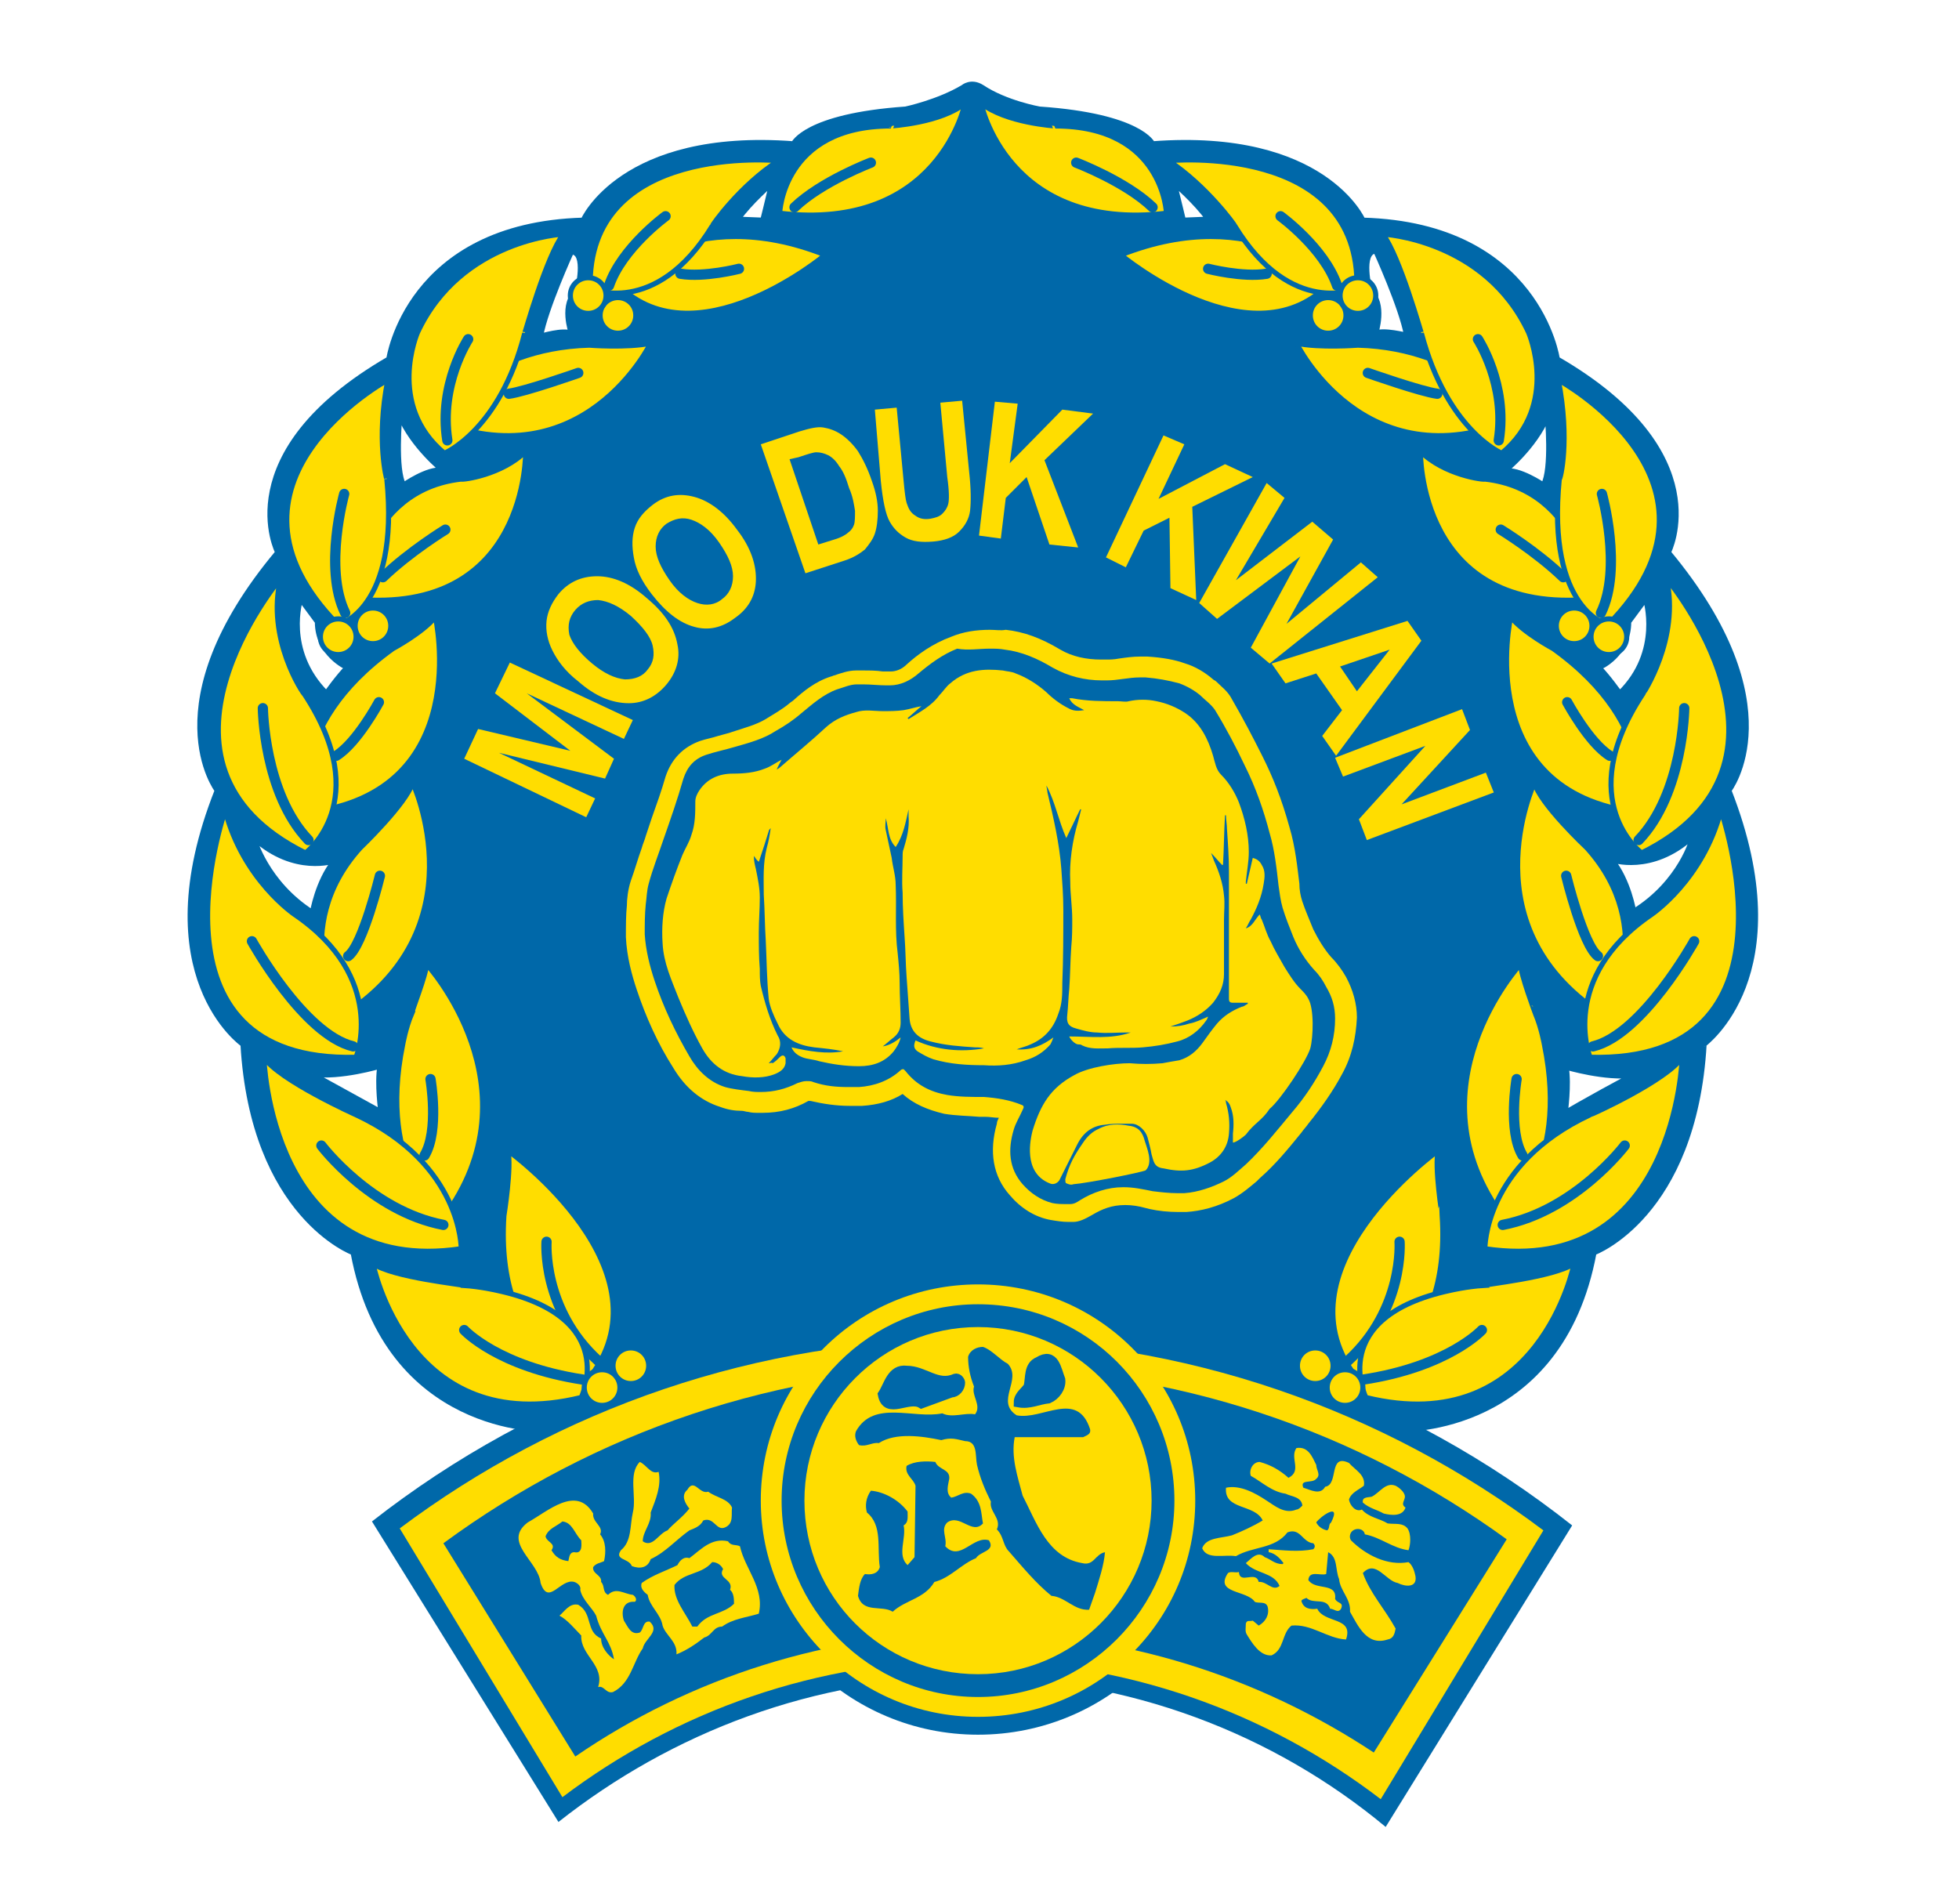 <?xml version="1.0" encoding="utf-8"?>
<!-- Generator: Adobe Illustrator 22.1.0, SVG Export Plug-In . SVG Version: 6.00 Build 0)  -->
<svg version="1.1" id="Layer_1" xmlns="http://www.w3.org/2000/svg" xmlns:xlink="http://www.w3.org/1999/xlink" x="0px" y="0px"
	 width="197.5px" height="192px" viewBox="0 0 197.5 192" style="enable-background:new 0 0 197.5 192;" xml:space="preserve">
<style type="text/css">
	.st0{fill:#0068A9;}
	.st1{fill:none;stroke:#0068A9;stroke-width:0.516;stroke-miterlimit:2.613;}
	.st2{fill:#FFDD00;}
	.st3{fill:#0068A9;stroke:#0068A9;stroke-miterlimit:10;}
	.st4{fill:#FFDD00;stroke:#0068A9;stroke-width:0.516;stroke-miterlimit:2.613;}
	.st5{fill:none;stroke:#0068A9;stroke-width:1.033;stroke-linecap:round;stroke-linejoin:round;stroke-miterlimit:2.613;}
</style>
<path class="st0" d="M122.3,151.3c0,13.1-10.6,23.6-23.7,23.6c-13.1,0-23.7-10.6-23.7-23.6c0-13.1,10.6-23.6,23.7-23.6
	C111.7,127.7,122.3,138.2,122.3,151.3L122.3,151.3z"/>
<path class="st0" d="M174.3,79.7c0,0,6.7-8.6-6.1-24c0,0,5.2-10-11.2-19.5c0,0-1.9-13.5-19.6-14c0,0-3.9-9-21.2-7.7
	c0,0-1.2-2.8-11.4-3.5c0,0-3.4-0.6-5.8-2.2c-1.1-0.7-1.9,0-1.9,0c-2.5,1.5-5.8,2.2-5.8,2.2C81.2,11.7,80,14.5,80,14.5
	c-17.3-1.3-21.2,7.7-21.2,7.7c-17.7,0.5-19.6,14-19.6,14C22.8,45.7,28,55.7,28,55.7c-12.8,15.3-6.1,24-6.1,24
	c-7.4,18.7,2.6,25.6,2.6,25.6c1,17.3,11.1,21,11.1,21C39,144.6,55,144.1,55,144.1h86.3c0,0,16,0.5,19.4-17.8c0,0,10.1-3.7,11.1-21
	C171.7,105.3,181.6,98.4,174.3,79.7L174.3,79.7z M30.3,60.4l1.7,2.3c0,3.3,3,4.6,3,4.6c-0.9,0.9-2.1,2.6-2.1,2.6
	C28.6,65.6,30.3,60.4,30.3,60.4L30.3,60.4z M25.6,84.5c4.1,3.7,8.1,2.3,8.1,2.3c-1.7,2.1-2.2,5.2-2.2,5.2
	C26.8,89,25.6,84.5,25.6,84.5L25.6,84.5z M31.5,108.3c2.8,0.4,6.8-0.8,6.8-0.8c-0.3,1.8,0.1,4.6,0.1,4.6
	C37.3,111.5,31.5,108.3,31.5,108.3L31.5,108.3z M40.7,48.9c-0.9-1.5-0.4-7-0.4-7c1.3,3.1,4.3,5.5,4.3,5.5
	C43.1,47.2,40.7,48.9,40.7,48.9L40.7,48.9z M58.2,29.3c-1.7,1.3-0.6,4.3-0.6,4.3c-0.8-0.4-3.1,0.3-3.1,0.3c0.5-2.8,3.1-8.5,3.1-8.5
	C59.2,25.4,58.2,29.3,58.2,29.3L58.2,29.3z M76.9,22.2l-2.5-0.1c1.2-1.7,3.4-3.6,3.4-3.6C77.4,20.2,76.9,22.2,76.9,22.2L76.9,22.2z
	 M119.3,22.2c0,0-0.5-2.1-0.9-3.7c0,0,2.2,1.9,3.4,3.6L119.3,22.2L119.3,22.2z M138.7,33.6c0,0,1-3-0.6-4.3c0,0-1-3.9,0.6-4
	c0,0,2.6,5.7,3.1,8.5C141.8,33.8,139.4,33.2,138.7,33.6L138.7,33.6z M155.6,48.9c0,0-2.5-1.7-3.9-1.4c0,0,3-2.4,4.3-5.5
	C156,41.9,156.5,47.3,155.6,48.9L155.6,48.9z M164.2,62.7l1.7-2.3c0,0,1.7,5.3-2.6,9.5c0,0-1.2-1.7-2.1-2.6
	C161.3,67.3,164.2,66,164.2,62.7L164.2,62.7z M157.8,112.2c0,0,0.4-2.8,0.1-4.6c0,0,4,1.2,6.8,0.8
	C164.7,108.3,158.9,111.5,157.8,112.2L157.8,112.2z M164.7,91.9c0,0-0.5-3.1-2.2-5.2c0,0,4,1.4,8.1-2.3
	C170.7,84.5,169.4,89,164.7,91.9L164.7,91.9z"/>
<path class="st1" d="M174.3,79.7c0,0,6.7-8.6-6.1-24c0,0,5.2-10-11.2-19.5c0,0-1.9-13.5-19.6-14c0,0-3.9-9-21.2-7.7
	c0,0-1.2-2.8-11.4-3.5c0,0-3.4-0.6-5.8-2.2c-1.1-0.7-1.9,0-1.9,0c-2.5,1.5-5.8,2.2-5.8,2.2C81.2,11.7,80,14.5,80,14.5
	c-17.3-1.3-21.2,7.7-21.2,7.7c-17.7,0.5-19.6,14-19.6,14C22.8,45.7,28,55.7,28,55.7c-12.8,15.3-6.1,24-6.1,24
	c-7.4,18.7,2.6,25.6,2.6,25.6c1,17.3,11.1,21,11.1,21C39,144.6,55,144.1,55,144.1h86.3c0,0,16,0.5,19.4-17.8c0,0,10.1-3.7,11.1-21
	C171.7,105.3,181.6,98.4,174.3,79.7L174.3,79.7z M30.3,60.4l1.7,2.3c0,3.3,3,4.6,3,4.6c-0.9,0.9-2.1,2.6-2.1,2.6
	C28.6,65.6,30.3,60.4,30.3,60.4L30.3,60.4z M25.6,84.5c4.1,3.7,8.1,2.3,8.1,2.3c-1.7,2.1-2.2,5.2-2.2,5.2
	C26.8,89,25.6,84.5,25.6,84.5L25.6,84.5z M31.5,108.3c2.8,0.4,6.8-0.8,6.8-0.8c-0.3,1.8,0.1,4.6,0.1,4.6
	C37.3,111.5,31.5,108.3,31.5,108.3L31.5,108.3z M40.7,48.9c-0.9-1.5-0.4-7-0.4-7c1.3,3.1,4.3,5.5,4.3,5.5
	C43.1,47.2,40.7,48.9,40.7,48.9L40.7,48.9z M58.2,29.3c-1.7,1.3-0.6,4.3-0.6,4.3c-0.8-0.4-3.1,0.3-3.1,0.3c0.5-2.8,3.1-8.5,3.1-8.5
	C59.2,25.4,58.2,29.3,58.2,29.3L58.2,29.3z M76.9,22.2l-2.5-0.1c1.2-1.7,3.4-3.6,3.4-3.6C77.4,20.2,76.9,22.2,76.9,22.2L76.9,22.2z
	 M119.3,22.2c0,0-0.5-2.1-0.9-3.7c0,0,2.2,1.9,3.4,3.6L119.3,22.2L119.3,22.2z M138.7,33.6c0,0,1-3-0.6-4.3c0,0-1-3.9,0.6-4
	c0,0,2.6,5.7,3.1,8.5C141.8,33.8,139.4,33.2,138.7,33.6L138.7,33.6z M155.6,48.9c0,0-2.5-1.7-3.9-1.4c0,0,3-2.4,4.3-5.5
	C156,41.9,156.5,47.3,155.6,48.9L155.6,48.9z M164.2,62.7l1.7-2.3c0,0,1.7,5.3-2.6,9.5c0,0-1.2-1.7-2.1-2.6
	C161.3,67.3,164.2,66,164.2,62.7L164.2,62.7z M157.8,112.2c0,0,0.4-2.8,0.1-4.6c0,0,4,1.2,6.8,0.8
	C164.7,108.3,158.9,111.5,157.8,112.2L157.8,112.2z M164.7,91.9c0,0-0.5-3.1-2.2-5.2c0,0,4,1.4,8.1-2.3
	C170.7,84.5,169.4,89,164.7,91.9L164.7,91.9z"/>
<path class="st0" d="M97.8,169.1c15.9,0,30.6,5.7,41.9,15.1l18.8-30.4c-16.7-13.2-37.8-21.1-60.8-21.1c-22.7,0-43.6,7.7-60.2,20.7
	l18.8,30.3C67.7,174.7,82.1,169.1,97.8,169.1L97.8,169.1z"/>
<path class="st2" d="M97.8,167.4c15.6,0,29.9,5.2,41.4,14l16.4-27.1c-16.1-12.1-36.1-19.3-57.8-19.3c-21.6,0-41.5,7.1-57.5,19.1
	l16.4,27.1C68.2,172.5,82.4,167.4,97.8,167.4L97.8,167.4z"/>
<path class="st0" d="M98.5,164.6c14.8,0,28.5,4.5,40,12.1l13.4-21.5c-15-10.9-33.4-17.3-53.3-17.3c-20.2,0-38.8,6.6-53.9,17.7
	L58,177.1C69.5,169.2,83.5,164.6,98.5,164.6L98.5,164.6z"/>
<path class="st2" d="M120.5,151.3c0,12.1-9.8,21.8-21.9,21.8c-12.1,0-21.9-9.8-21.9-21.8c0-12.1,9.8-21.8,21.9-21.8
	C110.7,129.5,120.5,139.2,120.5,151.3L120.5,151.3z"/>
<path class="st0" d="M118.4,151.3c0,10.9-8.9,19.8-19.8,19.8c-10.9,0-19.8-8.9-19.8-19.8c0-10.9,8.9-19.8,19.8-19.8
	C109.6,131.5,118.4,140.4,118.4,151.3L118.4,151.3z"/>
<path class="st2" d="M116.1,151.3c0,9.6-7.8,17.5-17.5,17.5c-9.7,0-17.5-7.8-17.5-17.5c0-9.6,7.8-17.5,17.5-17.5
	C108.3,133.8,116.1,141.7,116.1,151.3L116.1,151.3z"/>
<path class="st0" d="M101.6,137.5c1.5,1.6-1.3,3.8,0.9,5.2c2.6,0.5,6.1-2.6,7.4,1.4c0.1,0.5-0.3,0.6-0.7,0.8h-6.9
	c-0.4,2,0.3,4,0.8,5.9c1.4,2.7,2.5,6.2,6,6.8c1.2,0.3,1.3-0.9,2.3-1.1c-0.1,1.3-0.6,2.8-1,4.1l-0.6,1.7c-1.5,0.1-2.4-1.3-3.8-1.4
	c-1.6-1.3-2.9-2.9-4.3-4.5c-0.6-0.6-0.5-1.5-1.2-2.2c0.5-1.1-0.8-1.8-0.6-2.8c-0.6-1.2-1.1-2.4-1.4-3.7c-0.2-0.9,0.1-2.4-1.2-2.4
	c-0.9-0.2-1.4-0.4-2.4-0.1c-1.9-0.4-4.6-0.8-6.3,0.3c-0.7-0.1-1.2,0.4-2,0.2c-0.3-0.4-0.5-0.9-0.3-1.4c1.8-3.2,5.8-1.2,8.7-1.8
	c1,0.5,2.3-0.1,3.3,0.1c0.7-0.9-0.4-1.9-0.1-2.8c-0.4-1-0.6-2-0.6-3c0.2-0.7,0.9-1,1.5-1C100,136.1,100.8,137.1,101.6,137.5
	L101.6,137.5z"/>
<path class="st3" d="M106.9,139.1c0.1,0.8-0.5,1.6-1.2,1.9c-1,0.1-1.9,0.6-3,0.4c0-0.7,0.7-1.1,1-1.6c0.2-0.9,0-2.1,1-2.5
	C106.3,136.3,106.5,138.1,106.9,139.1L106.9,139.1z"/>
<path class="st3" d="M96.3,139c0.3-0.1,0.5,0.3,0.5,0.4c0,0.5-0.4,1-0.9,1l-3,1.1c-1.3-0.8-3.5,1.2-3.9-0.9c0.6-0.9,0.9-2.6,2.4-2.4
	C93.2,138.2,94.5,139.8,96.3,139L96.3,139z"/>
<path class="st0" d="M95.7,149.1c-0.1,0.6-0.4,1.4,0.2,1.9c0.7-0.1,1.2-0.7,2-0.4c1.1,0.8,1,2,1.2,3c-1.1,1.2-2.3-1-3.6-0.1
	c-0.7,0.7,0,1.5-0.2,2.4c1.5,1.6,2.8-1.1,4.4-0.6c0.7,1.1-0.9,1.1-1.3,1.8c-1.5,0.6-2.6,2-4.2,2.4c-1,1.7-2.9,1.8-4.2,3
	c-1.1-0.7-3,0.2-3.5-1.6c0.1-0.8,0.2-1.7,0.7-2.2c0.6,0.1,1.3,0,1.5-0.7c-0.3-1.9,0.3-4.2-1.3-5.5c-0.2-0.7-0.1-1.5,0.4-2.2
	c1.3,0.1,2.8,0.9,3.7,2.1c0,0.6,0.1,1.1-0.4,1.4c0.3,1.3-0.7,3,0.4,4l0.7-0.8l0.1-7.2c-0.2-0.7-1.1-1.1-0.9-2c0.8-0.5,2-0.5,2.9-0.4
	C94.6,148.2,95.8,148.1,95.7,149.1L95.7,149.1z"/>
<g>
	<path class="st2" d="M66.4,148.4c0.3,1.4-0.3,2.8-0.8,4.1c0.1,1.1-0.8,1.9-0.8,2.9c1,0.7,1.6-0.8,2.5-1.1c0.6-0.7,1.5-1.3,2.2-2.2
		c-0.4-0.5-0.9-1.3-0.2-1.9c0.7-1.2,1.2,0.5,2.1,0.2c0.8,0.6,2,0.7,2.4,1.6c-0.1,0.7,0.2,1.6-0.7,2c-0.9,0.4-1.1-1.1-2.2-0.7
		c-0.3,0.6-0.9,0.8-1.4,1c-1.4,1-2.4,2.2-3.9,2.9c-0.3,0.9-1.1,1-1.9,0.7c-0.3-0.8-1.8-0.6-1.1-1.6c1.1-0.9,0.9-2.5,1.2-3.8
		c0.4-1.6-0.5-3.9,0.7-5.1C65.2,147.7,65.6,148.7,66.4,148.4L66.4,148.4z"/>
	<path class="st2" d="M141.6,150.7c0.2,0.5-0.5,0.9,0.1,1.3c-0.3,0.9-1.4,0.8-2.2,0.6c-0.7-0.4-1.4-0.5-2.1-1.1
		c-0.1-0.6,0.5-0.5,0.9-0.6c0.8-0.4,1.4-1.5,2.4-1.1C141.1,150,141.5,150.4,141.6,150.7L141.6,150.7z"/>
	<path class="st2" d="M142.7,158.9c-0.1-0.5-0.3-1.1-0.7-1.4c-2.1,0.4-4.3-0.7-5.8-2.2c-0.2-0.3-0.1-0.7,0.1-0.9
		c0.4-0.4,1.2-0.3,1.3,0.3c1.6,0.3,2.8,1.4,4.4,1.6c0.2-0.5,0.3-1.6-0.1-2.2c-0.5-0.6-1.2-0.4-2-0.5c-0.8-0.5-1.9-0.6-2.6-1.4
		c-0.6,0.3-1.2-0.4-1.3-1c0.2-0.7,1-1,1.5-1.4c0.2-1.1-0.9-1.6-1.5-2.3c-2.1-1-1,2.2-2.4,2.4c-0.5,0.9-1.5,0.3-2.2,0.1
		c-0.4-0.9,0.9-0.4,1.3-0.9c0.5-0.4,0-0.9,0-1.4c-0.4-0.8-0.8-1.9-2-1.7c-0.7,1,0.6,2.3-0.8,3c-0.9-0.8-1.8-1.3-2.9-1.6
		c-0.7,0-1.1,0.8-0.9,1.4c1.1,0.6,2.1,1.6,3.5,1.8c0.6,0.3,1.6,0.3,1.7,1.2c-0.2,0.2-0.4,0.4-0.6,0.4c-1.2,0.5-2.2-0.4-3-0.9
		c-1.2-0.8-2.7-1.6-4.1-1.3c-0.2,2.3,2.9,1.6,3.7,3.3c-1,0.6-2.1,1.1-3.1,1.5c-1.1,0.3-2.6,0.2-3,1.3c0.5,1.2,2.2,0.6,3.4,0.8
		c1.7-1,3.9-0.7,5.2-2.4c1.3-0.5,1.5,1,2.6,1.1c0.2,0.2,0.2,0.4,0,0.6c-1.5,0.3-3,0.1-4.5,0v0.3c0.7,0.1,1.2,0.7,1.5,1.1l-0.1,0.1
		c-0.8,0-1.2-0.5-1.8-0.7c-0.7-0.7-1.4,0.2-1.9,0.6c1,1.1,2.8,0.9,3.4,2.3c-0.7,0.6-1.3-0.5-2.1-0.4c-0.3-1.2-1.9,0.3-2-1
		c-0.4,0.1-0.8-0.1-1.1,0.1c-1.4,2.1,1.9,1.7,2.7,2.9c0.4,0.2,1.1-0.1,1.3,0.5c0.2,0.8-0.2,1.5-0.9,1.9l-0.6-0.5
		c-0.3,0.1-0.6-0.1-0.7,0.3c0,0.4-0.1,0.8,0.1,1.1c0.5,0.8,1.3,2.2,2.5,2.1c1.3-0.6,1-2.2,2-3c2-0.2,3.6,1.3,5.5,1.4
		c0.8-2.3-2.2-1.6-2.9-3.1c-0.7,0.1-1.4,0-1.6-0.8c0.1-0.2,0.4-0.2,0.5-0.3c0.7,0.7,2-0.1,2.4,1.1c0.4,0,0.8,0.5,1.1,0
		c0.3-0.7-0.4-0.5-0.6-1c0.2-1.7-2-0.8-2.7-1.9c0.1-1,1.2-0.4,1.8-0.6l0.2-2.2c1,0.5,0.7,1.8,1.1,2.7c0.1,1.2,1.2,2,1.1,3.3
		c0.8,1.4,1.7,3.5,3.8,2.8c0.6-0.1,0.7-0.6,0.8-1.1c-1.1-2-2.6-3.6-3.3-5.6c1.3-1.4,2.3,0.8,3.5,1
		C141.7,160,142.9,160.1,142.7,158.9L142.7,158.9z M134.2,153.5c-0.3,0.2-0.1,0.6-0.4,0.8c-0.5-0.1-0.9-0.4-1.1-0.8
		C133,153,135.3,151.3,134.2,153.5L134.2,153.5z"/>
	<path class="st2" d="M65.5,163.5c-0.7-0.1-0.6,0.8-1,1.1c-0.9,0.3-1.2-0.6-1.6-1.2c-0.3-0.9-0.1-2,1.1-1.9c0.3-0.2,0-0.6-0.2-0.7
		c-0.9-0.1-1.7-0.8-2.5,0c-0.6-0.3-0.3-0.9-0.7-1.3c0.1-0.7-0.9-0.8-0.8-1.5c0.3-0.4,0.7-0.4,1.1-0.6c0.2-0.9,0.2-2-0.4-2.7
		c0.4-0.8-0.8-1.2-0.7-2.1c-1.7-2.9-4.6-0.2-6.6,0.9c-2.6,2,1.1,3.9,1.3,6.1c0.8,2.4,2-0.5,3.4-0.1c0.3,0.1,0.7,0.4,0.6,0.8
		c0.2,1,1.2,1.8,1.6,2.6c0.5,1.9,1.5,2.6,1.8,4.4c-0.6-0.4-1.3-1.2-1.3-2.1c-1.6-0.7-0.8-2.5-2.3-3.4c-0.9-0.2-1.4,0.7-1.9,1.1
		c0.8,0.4,1.6,1.4,2.2,2c-0.1,2,2.4,3,1.7,5.2c0.6-0.2,0.8,0.7,1.5,0.5c1.8-0.9,2-3,3-4.4C65,165.2,66.6,164.5,65.5,163.5
		L65.5,163.5z M57.9,156.5c-0.5,0-0.5,0.5-0.6,0.9c-0.8-0.1-1.3-0.4-1.7-1.1c0.5-0.7-0.5-0.8-0.6-1.4c0.3-0.8,1.1-1,1.7-1.5
		c1,0.1,1.2,1.2,1.9,1.9C58.6,155.6,58.8,156.7,57.9,156.5L57.9,156.5z"/>
	<path class="st2" d="M74.6,155.9c-0.4-0.2-0.9,0-1.2-0.5c-1.7-0.4-2.8,0.9-3.9,1.7c-0.6-0.2-1,0.3-1.2,0.7c-1.2,0.6-2.5,1-3.6,1.8
		c-0.2,0.5,0.2,0.9,0.6,1.2c0.2,1.2,1.3,1.9,1.5,3.1c0.3,1,1.5,1.6,1.4,2.9c1-0.4,1.9-1,2.8-1.7c0.8-0.2,0.9-1.1,1.8-1.1
		c1.1-0.8,2.4-0.9,3.7-1.3C77.1,160.1,75.1,158.2,74.6,155.9L74.6,155.9z M74,161.7c-1.1,1.1-2.7,0.9-3.7,2.3h-0.5
		c-0.7-1.4-1.9-2.7-1.8-4.2c1-1.3,2.7-1,3.8-2.3c0.5,0,0.9,0.3,1.1,0.7c-0.6,1,1.1,1,0.7,2.1C74,160.6,74,161.3,74,161.7L74,161.7z"
		/>
</g>
<path class="st4" d="M145,116c0,0-17,12.2-8,23.2c0,0,9.3-2.8,8.4-16.6C145.4,122.6,144.6,117.6,145,116L145,116z"/>
<path class="st5" d="M141.1,125.2c0,0,0.5,6.8-5.2,12"/>
<path class="st4" d="M153.3,97.2c0,0-11.5,12.5-1.7,25.6c0,0,6.7-4.8,4.1-17.5c0,0-0.3-1.7-0.9-3.1
	C154.8,102.2,153.3,98.2,153.3,97.2L153.3,97.2z"/>
<path class="st4" d="M154.7,78.9c0,0-7,14.9,7.4,23.7c0,0,5.2-9-2.1-17.1C160,85.5,155.2,81,154.7,78.9L154.7,78.9z"/>
<path class="st4" d="M152.3,62.2c0,0-4,17.7,12.8,19.7c0,0,2.5-8.6-8.5-16.5C156.6,65.4,153.6,63.8,152.3,62.2L152.3,62.2z"/>
<path class="st4" d="M143.2,45.5c0,0-0.3,16.6,17.3,14.9c0,0-1-11-10.8-12.1C149.6,48.4,145.6,47.9,143.2,45.5L143.2,45.5z"/>
<path class="st4" d="M130.7,34.6c0,0,6.8,14,21.9,7.7c0,0-4.8-7.2-15.7-7.5C136.9,34.8,133,35.1,130.7,34.6L130.7,34.6z"/>
<path class="st4" d="M113,25.7c0,0,13.4,11.2,21.2,2.7C134.1,28.4,126.7,20.3,113,25.7L113,25.7z"/>
<path class="st4" d="M98.9,10.4c0,0,2.6,13,18.7,11.1c0,0-0.3-8.8-11.2-8.8C106.4,12.7,101.4,12.4,98.9,10.4L98.9,10.4z"/>
<path class="st4" d="M158.7,127.4c0,0-3.5,17.8-21,13.5c0,0-4-8.1,8.5-10.8c0,0,1.7-0.4,3.4-0.5
	C149.5,129.5,156.6,128.8,158.7,127.4L158.7,127.4z"/>
<path class="st5" d="M149.4,134.1c0,0-3.4,3.7-12,5"/>
<path class="st4" d="M133.8,139.9c0,1,0.8,1.8,1.8,1.8c1,0,1.8-0.8,1.8-1.8c0-1-0.8-1.8-1.8-1.8
	C134.6,138.1,133.8,138.9,133.8,139.9L133.8,139.9z"/>
<path class="st4" d="M130.8,137.7c0,1,0.8,1.8,1.8,1.8c1,0,1.8-0.8,1.8-1.8c0-1-0.8-1.8-1.8-1.8
	C131.6,135.9,130.8,136.7,130.8,137.7L130.8,137.7z"/>
<path class="st4" d="M169.6,106.6c0,0-0.6,22.2-19.9,19.3c0,0-0.1-8.5,10.6-13.5C160.4,112.4,168.1,108.9,169.6,106.6L169.6,106.6z"
	/>
<path class="st5" d="M163.8,115.5c0,0-5,6.6-12.3,8 M152.9,108.8c0,0-0.9,5.2,0.6,7.7"/>
<path class="st4" d="M173.5,81.7c0,0,8.9,25.5-13.2,24.9c0,0-3.2-8,6.2-14.4C166.5,92.2,171.7,88.7,173.5,81.7L173.5,81.7z"/>
<path class="st5" d="M170.8,94.9c0,0-5.2,9.4-10.2,10.6 M157.9,88.3c0,0,1.7,7,3.2,8.1"/>
<path class="st4" d="M168,58.3c0,0,15.7,18.7-2.5,27.7c0,0-7-5.2,0.1-16C165.6,70,169.4,64.4,168,58.3L168,58.3z"/>
<path class="st5" d="M169.8,71.4c0,0-0.1,8.6-4.6,13.3 M158,70.8c0,0,2.2,4.1,4.3,5.4"/>
<path class="st4" d="M157.1,38.3c0,0,19.1,10.4,5,24.7c0,0-6.2-1.5-4.9-14.7C157.3,48.4,158.3,44.4,157.1,38.3L157.1,38.3z"/>
<path class="st5" d="M161.5,49.8c0,0,2.1,7.5-0.1,12 M151.3,53.4c0,0,3.6,2.2,6.3,4.8"/>
<path class="st4" d="M139.4,23.6c0,0,10.3,0.5,14.7,9.9c0,0,3.2,7.3-2.7,12.2c0,0-5.5-2.3-8.1-12.1
	C143.3,33.7,141.1,25.8,139.4,23.6L139.4,23.6z"/>
<path class="st5" d="M149,34.2c0,0,3,4.6,2.1,10.2 M137.9,37.6c0,0,5.4,1.9,7,2.1"/>
<path class="st4" d="M117.8,16.2c0,0,19.4-1.9,19,12.9c0,0-6.6,3-12.3-6.3C124.5,22.7,121.6,18.7,117.8,16.2L117.8,16.2z"/>
<path class="st5" d="M129.1,21.8c0,0,4.4,3.2,5.7,7 M121.8,27.1c0,0,3.5,0.9,5.9,0.5 M108.5,16.4c0,0,5,1.9,7.7,4.5"/>
<path class="st4" d="M160.4,64.2c0,1,0.8,1.8,1.8,1.8c1,0,1.8-0.8,1.8-1.8c0-1-0.8-1.8-1.8-1.8C161.2,62.4,160.4,63.2,160.4,64.2
	L160.4,64.2z"/>
<path class="st4" d="M156.9,63.1c0,1,0.8,1.8,1.8,1.8c1,0,1.8-0.8,1.8-1.8c0-1-0.8-1.8-1.8-1.8C157.7,61.3,156.9,62.1,156.9,63.1
	L156.9,63.1z"/>
<path class="st4" d="M132.1,31.8c0,1,0.8,1.8,1.8,1.8c1,0,1.8-0.8,1.8-1.8s-0.8-1.8-1.8-1.8C132.9,30,132.1,30.8,132.1,31.8
	L132.1,31.8z"/>
<path class="st4" d="M135.1,29.8c0,1,0.8,1.8,1.8,1.8c1,0,1.8-0.8,1.8-1.8c0-1-0.8-1.8-1.8-1.8C135.9,28,135.1,28.8,135.1,29.8
	L135.1,29.8z"/>
<path class="st4" d="M51.2,116c0,0,17,12.2,8,23.2c0,0-9.3-2.8-8.4-16.6C50.8,122.6,51.6,117.6,51.2,116L51.2,116z"/>
<path class="st5" d="M55.1,125.2c0,0-0.5,6.8,5.2,12"/>
<path class="st4" d="M43,97.2c0,0,11.5,12.5,1.7,25.6c0,0-6.7-4.8-4.1-17.5c0,0,0.3-1.7,0.9-3.1C41.4,102.2,43,98.2,43,97.2L43,97.2
	z"/>
<path class="st4" d="M41.6,78.9c0,0,7,14.9-7.4,23.7c0,0-5.2-9,2.1-17.1C36.3,85.5,41,81,41.6,78.9L41.6,78.9z"/>
<path class="st4" d="M43.9,62.2c0,0,4,17.7-12.8,19.7c0,0-2.5-8.6,8.5-16.5C39.6,65.4,42.6,63.8,43.9,62.2L43.9,62.2z"/>
<path class="st4" d="M53,45.5c0,0,0.3,16.6-17.3,14.9c0,0,1-11,10.8-12.1C46.6,48.4,50.6,47.9,53,45.5L53,45.5z"/>
<path class="st4" d="M65.6,34.6c0,0-6.8,14-21.9,7.7c0,0,4.8-7.2,15.7-7.5C59.4,34.8,63.2,35.1,65.6,34.6L65.6,34.6z"/>
<path class="st4" d="M83.2,25.7c0,0-13.4,11.2-21.2,2.7C62.1,28.4,69.6,20.3,83.2,25.7L83.2,25.7z"/>
<path class="st4" d="M97.3,10.4c0,0-2.6,13-18.7,11.1c0,0,0.3-8.8,11.2-8.8C89.8,12.7,94.9,12.4,97.3,10.4L97.3,10.4z"/>
<path class="st4" d="M37.6,127.4c0,0,3.5,17.8,21,13.5c0,0,4-8.1-8.5-10.8c0,0-1.7-0.4-3.4-0.5C46.7,129.5,39.6,128.8,37.6,127.4
	L37.6,127.4z"/>
<path class="st5" d="M46.8,134.1c0,0,3.4,3.7,12,5"/>
<path class="st4" d="M62.5,139.9c0,1-0.8,1.8-1.8,1.8c-1,0-1.8-0.8-1.8-1.8c0-1,0.8-1.8,1.8-1.8C61.7,138.1,62.5,138.9,62.5,139.9
	L62.5,139.9z"/>
<path class="st4" d="M65.4,137.7c0,1-0.8,1.8-1.8,1.8c-1,0-1.8-0.8-1.8-1.8c0-1,0.8-1.8,1.8-1.8C64.6,135.9,65.4,136.7,65.4,137.7
	L65.4,137.7z"/>
<path class="st4" d="M26.6,106.6c0,0,0.6,22.2,19.9,19.3c0,0,0.1-8.5-10.6-13.5C35.9,112.4,28.1,108.9,26.6,106.6L26.6,106.6z"/>
<path class="st5" d="M32.4,115.5c0,0,5,6.6,12.3,8 M43.4,108.8c0,0,0.9,5.2-0.6,7.7"/>
<path class="st4" d="M22.7,81.7c0,0-8.9,25.5,13.2,24.9c0,0,3.2-8-6.2-14.4C29.7,92.2,24.5,88.7,22.7,81.7L22.7,81.7z"/>
<path class="st5" d="M25.4,94.9c0,0,5.2,9.4,10.2,10.6 M38.3,88.3c0,0-1.7,7-3.2,8.1"/>
<path class="st4" d="M28.3,58.3c0,0-15.7,18.7,2.5,27.7c0,0,7-5.2-0.1-16C30.6,70,26.8,64.4,28.3,58.3L28.3,58.3z"/>
<path class="st5" d="M26.5,71.4c0,0,0.1,8.6,4.6,13.3 M38.2,70.8c0,0-2.2,4.1-4.3,5.4"/>
<path class="st4" d="M39.1,38.3c0,0-19.1,10.4-5,24.7c0,0,6.2-1.5,4.9-14.7C39,48.4,37.9,44.4,39.1,38.3L39.1,38.3z"/>
<path class="st5" d="M34.7,49.8c0,0-2.1,7.5,0.1,12 M44.9,53.4c0,0-3.6,2.2-6.3,4.8"/>
<path class="st4" d="M56.8,23.6c0,0-10.3,0.5-14.7,9.9c0,0-3.2,7.3,2.7,12.2c0,0,5.6-2.3,8.1-12.1C52.9,33.7,55.1,25.8,56.8,23.6
	L56.8,23.6z"/>
<path class="st5" d="M47.2,34.2c0,0-3,4.6-2.1,10.2 M58.3,37.6c0,0-5.4,1.9-7,2.1"/>
<path class="st4" d="M78.5,16.2c0,0-19.4-1.9-19,12.9c0,0,6.6,3,12.3-6.3C71.8,22.7,74.6,18.7,78.5,16.2L78.5,16.2z"/>
<path class="st5" d="M67.1,21.8c0,0-4.4,3.2-5.7,7 M74.5,27.1c0,0-3.5,0.9-5.9,0.5 M87.8,16.4c0,0-5,1.9-7.7,4.5"/>
<path class="st4" d="M35.9,64.2c0,1-0.8,1.8-1.8,1.8s-1.8-0.8-1.8-1.8c0-1,0.8-1.8,1.8-1.8S35.9,63.2,35.9,64.2L35.9,64.2z"/>
<path class="st4" d="M39.4,63.1c0,1-0.8,1.8-1.8,1.8c-1,0-1.8-0.8-1.8-1.8c0-1,0.8-1.8,1.8-1.8C38.6,61.3,39.4,62.1,39.4,63.1
	L39.4,63.1z"/>
<path class="st4" d="M64.1,31.8c0,1-0.8,1.8-1.8,1.8c-1,0-1.8-0.8-1.8-1.8s0.8-1.8,1.8-1.8C63.3,30,64.1,30.8,64.1,31.8L64.1,31.8z"
	/>
<path class="st4" d="M61.1,29.8c0,1-0.8,1.8-1.8,1.8c-1,0-1.8-0.8-1.8-1.8c0-1,0.8-1.8,1.8-1.8C60.3,28,61.1,28.8,61.1,29.8
	L61.1,29.8z"/>
<g>
	<polygon class="st2" points="59.1,82.4 46.8,76.5 48.2,73.5 57.5,75.7 49.9,69.9 51.4,66.8 63.8,72.6 62.9,74.5 53.1,69.9 
		61.9,76.5 61,78.5 50.3,75.9 60,80.5 59.1,82.4 	"/>
	<path class="st2" d="M58.3,68.7c-1.3-1-2.1-2.1-2.6-3.1c-0.5-1-0.7-2-0.6-3c0.1-0.9,0.5-1.8,1.2-2.7c1-1.2,2.3-1.8,3.9-1.8
		c1.6,0,3.3,0.7,5,2.2c1.8,1.5,2.8,3,3.1,4.7c0.3,1.4-0.1,2.8-1.1,4c-1,1.2-2.3,1.9-3.8,1.9C61.7,70.9,60,70.2,58.3,68.7L58.3,68.7z
		 M59.7,66.9c1.2,1,2.3,1.5,3.3,1.6c1,0,1.8-0.3,2.3-1c0.6-0.7,0.7-1.5,0.5-2.4c-0.2-0.9-1-1.9-2.2-3c-1.2-1-2.3-1.5-3.3-1.6
		c-0.9,0-1.7,0.3-2.3,1c-0.6,0.7-0.8,1.5-0.6,2.5C57.7,64.9,58.5,65.9,59.7,66.9L59.7,66.9z"/>
	<path class="st2" d="M65.7,59.9c-1-1.3-1.6-2.5-1.8-3.7c-0.2-1.1-0.2-2.1,0.1-3c0.3-0.9,0.9-1.6,1.8-2.3c1.3-1,2.7-1.2,4.2-0.8
		c1.5,0.4,3,1.5,4.3,3.3c1.4,1.8,2,3.6,1.9,5.3c-0.1,1.5-0.8,2.7-2.1,3.6c-1.3,1-2.7,1.3-4.1,0.9C68.5,62.8,67.1,61.7,65.7,59.9
		L65.7,59.9z M67.5,58.5c0.9,1.3,1.9,2,2.8,2.3c0.9,0.3,1.8,0.2,2.5-0.4c0.7-0.5,1.1-1.3,1.1-2.3c0-1-0.5-2.1-1.4-3.4
		c-0.9-1.3-1.9-2-2.8-2.3c-0.9-0.3-1.7-0.1-2.5,0.4c-0.7,0.5-1.1,1.3-1.1,2.3C66.1,56.1,66.6,57.2,67.5,58.5L67.5,58.5z"/>
	<path class="st2" d="M76.7,44.8l3.9-1.3c1-0.3,1.8-0.5,2.4-0.4c0.6,0.1,1.2,0.3,1.8,0.7c0.6,0.4,1.2,1,1.7,1.7c0.5,0.8,1,1.8,1.4,3
		c0.4,1.1,0.6,2.1,0.6,3c0,0.9-0.1,1.7-0.3,2.3c-0.2,0.6-0.6,1.1-1,1.6c-0.5,0.4-1.1,0.8-2,1.1l-4,1.3L76.7,44.8L76.7,44.8z
		 M79.6,46.3l2.9,8.6l1.6-0.5c0.7-0.2,1.2-0.5,1.4-0.7c0.3-0.2,0.5-0.5,0.6-0.8c0.1-0.3,0.1-0.8,0.1-1.4c-0.1-0.6-0.2-1.4-0.6-2.3
		c-0.3-1-0.6-1.7-1-2.2c-0.3-0.5-0.7-0.9-1.1-1.1c-0.4-0.2-0.8-0.3-1.2-0.3c-0.3,0-0.9,0.2-1.8,0.5L79.6,46.3L79.6,46.3z"/>
	<path class="st2" d="M88.2,41.3l2.2-0.2l0.7,7.4c0.1,1.1,0.2,1.9,0.3,2.2c0.2,0.6,0.4,1,0.9,1.3c0.4,0.3,0.9,0.4,1.5,0.3
		c0.5-0.1,0.9-0.2,1.2-0.5c0.3-0.3,0.5-0.6,0.6-1c0.1-0.4,0.1-1.3-0.1-2.7l-0.7-7.5l2.2-0.2l0.7,7.1c0.2,1.8,0.2,3.1,0.1,4
		c-0.1,0.8-0.5,1.5-1.1,2.1c-0.6,0.6-1.5,0.9-2.6,1c-1.2,0.1-2.1,0-2.8-0.4c-0.7-0.4-1.2-0.9-1.6-1.6c-0.4-0.7-0.7-2.1-0.9-4.1
		L88.2,41.3L88.2,41.3z"/>
	<polygon class="st2" points="98.7,54 100.3,40.5 102.6,40.7 101.8,46.7 107.1,41.3 110.2,41.7 105.3,46.4 108.7,55.2 105.8,54.9 
		103.5,48.1 101.4,50.2 100.9,54.3 98.7,54 	"/>
	<polygon class="st2" points="111.5,56.2 117.3,43.9 119.4,44.8 116.8,50.3 123.5,46.8 126.3,48.1 120.2,51.1 120.6,60.5 118,59.3 
		117.9,52.2 115.3,53.5 113.5,57.2 111.5,56.2 	"/>
	<polygon class="st2" points="120.9,60.8 127.7,48.7 129.5,50.2 124.6,58.5 132.3,52.6 134.4,54.4 129.7,62.9 137.2,56.7 
		138.9,58.2 128,66.9 126.1,65.3 131.1,56.1 122.7,62.4 120.9,60.8 	"/>
	<path class="st2" d="M134.7,76.2l-1.4-2l2-2.6l-2.6-3.7l-3.1,1l-1.4-2l13.7-4.3l1.4,2L134.7,76.2L134.7,76.2z M136.8,69.7l3.3-4.2
		l-5,1.7L136.8,69.7L136.8,69.7z"/>
	<polygon class="st2" points="134.6,76.4 147.4,71.5 148.2,73.6 141.3,81.1 149.8,77.9 150.6,79.9 137.8,84.7 137,82.6 143.7,75.2 
		135.4,78.3 134.6,76.4 	"/>
</g>
<g>
	<path class="st2" d="M99.8,65.4c0.5,0,1,0,1.5,0.1c1.7,0.2,3.3,0.9,4.8,1.8c1.6,0.9,3.3,1.3,5,1.3c0.2,0,0.4,0,0.5,0
		c1.1,0,2.2-0.3,3.3-0.3c0.2,0,0.4,0,0.6,0c1.2,0.1,2.3,0.3,3.4,0.6c0.8,0.3,1.5,0.7,2.1,1.2c0.5,0.5,1.1,0.9,1.5,1.5
		c1.1,1.8,2.1,3.7,3,5.6c1.1,2.2,1.9,4.5,2.5,6.8c0.5,1.7,0.7,3.5,0.9,5.3c0.1,0.7,0.2,1.5,0.4,2.2c0.3,1,0.7,2,1.1,3
		c0.5,1.2,1.2,2.3,2.1,3.3c0.5,0.5,0.9,1.1,1.2,1.7c0.6,1,0.9,2,0.9,3.2c0,1.7-0.4,3.3-1.2,4.8c-0.9,1.7-1.9,3.2-3.1,4.6
		c-1.5,1.8-3,3.7-4.7,5.3c-0.7,0.6-1.4,1.3-2.2,1.7c-1.2,0.6-2.6,1.1-4,1.2c-0.2,0-0.5,0-0.7,0c-0.8,0-1.7-0.1-2.5-0.2
		c-1-0.2-1.9-0.4-2.9-0.4c0,0-0.1,0-0.1,0c-1.5,0-3,0.5-4.3,1.3c-0.3,0.2-0.6,0.4-1,0.4c-0.1,0-0.2,0-0.4,0c-0.5,0-0.9,0-1.4-0.1
		c-1.2-0.3-2.2-1-3-1.9c-1.4-1.6-1.5-3.5-0.9-5.5c0.2-0.7,0.6-1.3,0.9-2c0.1-0.2,0.2-0.4-0.1-0.5c-1.2-0.5-2.5-0.7-3.8-0.8
		c-1.3,0-2.5,0-3.7-0.2c-1.7-0.3-3.1-1-4.2-2.4c-0.1-0.1-0.2-0.2-0.2-0.2c-0.1,0-0.2,0-0.3,0.1c-1.2,1.1-2.7,1.6-4.2,1.7
		c-0.4,0-0.7,0-1.1,0c-1.2,0-2.3-0.1-3.5-0.5c-0.2-0.1-0.4-0.1-0.7-0.1c-0.3,0-0.6,0.1-0.9,0.2c-1.2,0.6-2.4,0.9-3.7,0.9
		c-0.4,0-0.8,0-1.2-0.1c-0.8-0.1-1.7-0.2-2.4-0.4c-1.6-0.5-2.8-1.7-3.6-3.1c-1.4-2.4-2.6-4.9-3.5-7.6c-0.5-1.5-0.9-3.1-1-4.7
		c0-1,0-2,0.1-3c0.1-0.7,0.1-1.4,0.3-2.1c0.4-1.5,1-3,1.5-4.5c0.7-2,1.4-4,2-6.1c0.4-1.2,1.1-2,2.3-2.4c0.9-0.3,1.9-0.5,2.9-0.8
		c1.4-0.4,2.9-0.8,4.1-1.6c0.9-0.5,1.8-1.1,2.6-1.8c1.1-0.9,2.2-1.9,3.6-2.4c0.7-0.2,1.3-0.5,2-0.5c0.2,0,0.4,0,0.6,0
		c0.8,0,1.6,0.1,2.4,0.1c0.1,0,0.2,0,0.3,0c1.1,0,2.1-0.5,2.9-1.2c1.2-1,2.4-1.9,3.9-2.5C97.6,65.6,98.7,65.4,99.8,65.4 M99.8,63.5
		c-1.4,0-2.7,0.2-3.9,0.7c-1.9,0.7-3.4,1.8-4.5,2.8c-0.5,0.5-1.1,0.7-1.6,0.7c-0.1,0-0.1,0-0.2,0c-0.2,0-0.4,0-0.6,0
		c-0.7-0.1-1.3-0.1-2-0.1c-0.2,0-0.4,0-0.7,0c-0.8,0-1.6,0.3-2.2,0.5c-0.1,0-0.2,0.1-0.3,0.1c-1.6,0.5-2.8,1.5-3.8,2.4
		c-0.1,0.1-0.3,0.2-0.4,0.3c-0.7,0.6-1.6,1.1-2.4,1.6c-1,0.6-2.2,0.9-3.4,1.3l-0.3,0.1c-0.4,0.1-0.7,0.2-1.1,0.3
		c-0.6,0.2-1.2,0.3-1.8,0.5c-1.7,0.6-2.9,1.8-3.5,3.6c-0.4,1.4-0.9,2.8-1.4,4.2c-0.2,0.6-0.4,1.2-0.6,1.8c-0.1,0.4-0.3,0.8-0.4,1.2
		c-0.4,1.1-0.7,2.2-1.1,3.3c-0.3,0.9-0.4,1.9-0.4,2.5c-0.1,0.9-0.1,2.1-0.1,3.2c0.1,2,0.6,3.8,1.1,5.3c0.9,2.7,2.1,5.4,3.7,7.9
		c1.2,2,2.8,3.3,4.7,3.9c0.8,0.3,1.5,0.4,2.2,0.4c0.2,0,0.4,0.1,0.6,0.1c0.4,0.1,0.7,0.1,1,0.1c0.1,0,0.2,0,0.3,0l0.1,0l0.1,0
		c1.7,0,3.2-0.4,4.6-1.2c0,0,0.1,0,0.2,0c1.3,0.3,2.6,0.5,4,0.5c0.4,0,0.8,0,1.2,0c1.6-0.1,3-0.5,4.1-1.2c1.1,1,2.5,1.6,4.2,2
		c1.2,0.2,2.4,0.2,3.5,0.3c0.2,0,0.4,0,0.6,0c0.5,0,0.9,0.1,1.4,0.1c-0.1,0.2-0.2,0.4-0.2,0.6c-0.8,2.8-0.4,5.3,1.3,7.2
		c1.1,1.3,2.5,2.2,4.1,2.5c0.6,0.1,1.2,0.2,1.8,0.2c0.2,0,0.3,0,0.5,0c0.6,0,1.2-0.3,1.9-0.7c1-0.6,2-1,3.3-1l0.1,0
		c0.6,0,1.3,0.1,2,0.3l0.4,0.1c0.9,0.2,1.9,0.3,2.9,0.3c0.3,0,0.6,0,0.8,0c1.5-0.1,3.1-0.5,4.8-1.4c0.9-0.5,1.7-1.2,2.3-1.7l0.3-0.3
		c1.6-1.4,2.9-3,4.2-4.6c0.2-0.3,0.5-0.6,0.7-0.9c1.3-1.6,2.5-3.3,3.4-5c1-1.8,1.4-3.7,1.5-5.7c0-1.4-0.4-2.8-1.1-4.1
		c-0.4-0.7-0.9-1.4-1.5-2c-0.7-0.8-1.3-1.8-1.8-2.8c-0.4-1-0.8-1.9-1.1-2.8c-0.2-0.6-0.3-1.2-0.3-1.8c-0.2-1.6-0.4-3.7-1-5.7
		c-0.8-2.9-1.7-5.1-2.7-7.1c-1-2-2-3.9-3.1-5.8c-0.4-0.8-1.1-1.3-1.6-1.8c-0.1-0.1-0.2-0.1-0.3-0.2c-0.8-0.7-1.8-1.3-2.8-1.6
		c-1.1-0.4-2.3-0.6-3.8-0.7c-0.2,0-0.5,0-0.8,0c-0.7,0-1.4,0.1-2.1,0.2c-0.5,0.1-0.9,0.1-1.3,0.1c-0.2,0-0.3,0-0.5,0
		c-1.5,0-2.9-0.3-4.1-1c-2-1.2-3.7-1.8-5.5-2C100.9,63.6,100.4,63.5,99.8,63.5L99.8,63.5z"/>
	<path class="st2" d="M77.5,107.2c0.3-0.3,0.5-0.6,0.8-0.9c0.4-0.6,0.5-1.3,0.1-1.9c-0.8-1.6-1.3-3.3-1.7-5
		c-0.1-0.5-0.1-1.1-0.1-1.7c-0.1-1.2-0.1-2.5-0.1-3.7c0-1.2,0.1-2.3,0.1-3.5c0-1-0.2-1.9-0.4-2.9c-0.1-0.4-0.2-0.8-0.2-1.3
		c0.1,0.1,0.2,0.3,0.3,0.4c0.1,0.1,0.1,0.1,0.2,0.2c0-0.1,0.1-0.2,0.1-0.3c0.3-0.9,0.6-1.8,0.9-2.8c0-0.1,0.1-0.2,0.2-0.3
		c-0.1,0.7-0.2,1.3-0.4,2c-0.4,1.6-0.3,3.1-0.3,4.7c0.1,1.5,0.1,3.1,0.2,4.6c0.1,2,0.1,3.9,0.3,5.9c0.1,0.8,0.5,1.7,0.9,2.5
		c0.7,1.6,2.1,2.2,3.7,2.4c1,0.1,2,0.2,2.9,0.4c-1.7,0.3-3.4,0-5.2-0.4c0.2,0.5,0.6,0.8,1.1,1c0.5,0.2,1.1,0.2,1.7,0.4
		c1.3,0.3,2.6,0.5,4,0.5c1.4,0,2.6-0.4,3.5-1.5c0.3-0.4,0.6-0.9,0.7-1.4c-0.5,0.4-1.1,0.8-1.8,0.9c0.4-0.3,0.7-0.6,1.1-0.9
		c0.5-0.4,0.7-0.9,0.7-1.5c0-1.3-0.1-2.7-0.1-4c0-1-0.1-2-0.2-3c-0.3-2.3-0.1-4.6-0.2-6.9c0-0.9-0.3-1.8-0.4-2.7
		c-0.2-0.9-0.4-1.9-0.6-2.8c-0.1-0.4,0-0.8,0-1.2c0.3,1,0.2,2.1,1,2.9c0.8-1.2,1-2.5,1.3-3.8c0,0.2,0,0.5,0,0.7
		c0.1,1.2-0.2,2.3-0.5,3.3C91,85.8,91,86.1,91,86.3c0,1.2-0.1,2.5,0,3.7c0,1.5,0.1,3,0.2,4.5c0.1,1.3,0.1,2.7,0.2,4
		c0.1,1.4,0.2,2.8,0.3,4.2c0.1,1.3,0.9,2,2.1,2.3c1.5,0.4,3,0.5,4.5,0.6c0.3,0,0.6,0,0.9,0.1c-2.3,0.4-4.7,0.2-6.9-0.8
		c-0.2,0.5-0.2,0.8,0.2,1.1c0.5,0.3,1,0.6,1.6,0.8c1.7,0.5,3.4,0.6,5.1,0.6c1.4,0.1,2.8,0,4.2-0.5c1-0.3,1.8-0.8,2.5-1.6
		c0.1-0.2,0.2-0.4,0.3-0.7c-1.1,0.8-2.2,1.3-3.7,1.2c0.5-0.2,1-0.3,1.4-0.5c1.4-0.6,2.3-1.6,2.8-3.1c0.4-1,0.4-2,0.4-3.1
		c0.1-2.4,0.1-4.9,0.1-7.4c0-1.4-0.1-2.7-0.2-4.1c-0.2-2.6-0.8-5.2-1.4-7.7c0-0.2-0.1-0.5-0.1-0.7c0.9,1.7,1.2,3.5,2,5.3
		c0.5-1,0.9-1.9,1.4-2.9c0,0,0.1,0,0.1,0c-0.1,0.4-0.2,0.8-0.3,1.2c-0.6,2-0.9,4.1-0.8,6.1c0,1.3,0.2,2.5,0.2,3.8
		c0,0.9,0,1.8-0.1,2.8c-0.1,1.4-0.1,2.8-0.2,4.2c-0.1,0.9-0.1,1.7-0.2,2.6c-0.1,0.8,0.1,1.2,0.9,1.4c0.7,0.2,1.4,0.4,2.1,0.4
		c1,0.1,2,0,2.9,0c0.2,0,0.3,0,0.5,0c-2,0.7-4.1,0.4-6.2,0.4c0.1,0.3,0.6,0.8,0.9,0.8c0.1,0,0.3,0,0.4,0.1c0.8,0.4,1.7,0.3,2.6,0.3
		c1.2-0.1,2.4,0,3.5-0.1c1.2-0.1,2.4-0.3,3.5-0.6c1.2-0.3,2.2-1.1,2.9-2.1c0.1-0.1,0.1-0.2,0.2-0.4c-0.7,0.3-1.3,0.6-1.9,0.7
		c-0.6,0.2-1.2,0.3-1.9,0.3c0.6-0.2,1.2-0.4,1.7-0.6c1-0.4,1.9-1,2.6-1.8c0.7-0.9,1.1-1.8,1.1-2.9c0-1.8,0-3.7,0-5.5
		c0-0.8,0.1-1.6,0-2.4c-0.1-1.2-0.5-2.4-1-3.5c-0.1-0.3-0.2-0.5-0.3-0.8c0.4,0.4,0.7,0.8,1.1,1.2c0,0,0.1,0,0.1,0
		c0.1-1.7,0.1-3.3,0.2-5c0,0,0.1,0,0.1,0c0,0.5,0.1,0.9,0.1,1.4c0.1,1.4,0.2,2.9,0.2,4.3c0,0.9,0,1.9,0,2.8c0,2.5,0,5,0,7.5
		c0,0.8,0,1.7,0,2.5c0,0.3,0.1,0.4,0.4,0.4c0.5,0,1,0,1.5,0c0,0,0,0.1,0,0.1c-0.2,0.1-0.4,0.3-0.6,0.3c-1,0.4-1.8,0.9-2.5,1.7
		c-0.5,0.6-1,1.3-1.5,2c-0.6,0.8-1.3,1.4-2.3,1.7c-0.6,0.1-1.2,0.2-1.7,0.3c-1.1,0.1-2.2,0.1-3.3,0c-1.6,0-4.2,0.4-5.6,1.2
		c-2.4,1.3-3.4,3-4.2,5.6c-0.2,0.8-1,4.2,1.7,5.3c0.4,0.2,0.8,0,1-0.3c0.6-1.2,1.2-2.4,1.8-3.6c0.6-1.2,1.5-1.9,2.8-2
		c0.6-0.1,1.1-0.1,1.7-0.1c0.3,0,0.6,0,1,0c0.7,0,1.4,0.7,1.6,1.4c0.1,0.4,0.3,1.1,0.4,1.7c0.2,0.6,0.2,1.3,1.2,1.4
		c1.8,0.4,3,0.3,4.7-0.6c1.1-0.6,1.8-1.6,1.9-2.9c0.1-1.1,0-2.1-0.3-3.1c0-0.1,0-0.2-0.1-0.3c0.4,0.2,0.5,0.5,0.6,0.8
		c0.3,0.8,0.3,1.7,0.2,2.6c0,0.3,0,0.6,0,0.9c0.3,0,1.1-0.6,1.3-0.8c0.9-1.2,1.6-1.4,2.4-2.6c1.1-0.9,3.7-4.8,4.1-6.1
		c0.3-1.1,0.4-4-0.2-5c-0.2-0.4-0.5-0.7-0.8-1c-0.6-0.6-1.1-1.4-1.6-2.2c-0.5-0.9-1-1.7-1.4-2.6c-0.4-0.7-0.6-1.5-0.9-2.2
		c-0.1-0.1-0.1-0.3-0.2-0.5c-0.5,0.5-0.7,1.2-1.4,1.4c0.2-0.3,0.3-0.6,0.5-0.9c0.6-1.1,1.1-2.3,1.3-3.6c0.1-0.6,0.2-1.3-0.2-1.9
		c-0.2-0.4-0.5-0.6-0.9-0.7c-0.2,0.9-0.4,1.7-0.6,2.6c0,0-0.1,0-0.1,0c0-0.1,0-0.2,0-0.2c0.1-1,0.3-2,0.3-3c0-1.7-0.4-3.4-1-5
		c-0.4-1-1-2-1.8-2.8c-0.5-0.5-0.6-1.2-0.8-1.9c-0.5-1.7-1.3-3.3-2.8-4.3c-0.9-0.6-1.9-1-2.9-1.2c-0.9-0.2-1.9-0.2-2.8,0
		c-0.3,0.1-0.7,0-1.1,0c-1.5,0-3.1,0-4.6-0.3c-0.1,0-0.2,0-0.3,0c0.3,0.7,1,0.9,1.5,1.2c-0.6,0.1-1.1,0.1-1.6-0.2
		c-0.8-0.4-1.6-1-2.2-1.6c-0.9-0.8-2-1.5-3.1-1.9c-0.4-0.2-0.9-0.2-1.3-0.3c-1.9-0.2-3.7-0.1-5.3,1.3c-0.4,0.3-0.7,0.8-1.1,1.2
		c-0.8,1.1-2,1.7-3.1,2.4c0,0-0.1-0.1-0.1-0.1c0.5-0.4,0.9-0.8,1.4-1.2c0,0,0,0,0,0c-0.6,0.1-1.2,0.3-1.8,0.4
		c-0.7,0.1-1.4,0.1-2.1,0.1c-0.9,0-1.8-0.2-2.7,0.1c-1.1,0.3-2.1,0.7-3,1.5c-1.5,1.4-3.1,2.7-4.7,4.1c-0.1,0.1-0.2,0.1-0.3,0.2
		c0.1-0.3,0.3-0.6,0.5-1c-0.6,0.3-1.1,0.7-1.7,0.9c-1,0.4-2.1,0.5-3.2,0.5c-1.4,0-2.6,0.5-3.4,1.7c-0.2,0.3-0.4,0.7-0.4,1.1
		c0,1.2,0,2.3-0.4,3.4c-0.2,0.7-0.6,1.3-0.9,2c-0.6,1.5-1.1,2.9-1.6,4.4c-0.4,1.4-0.5,3-0.4,4.5c0.1,2,0.9,3.7,1.6,5.5
		c0.7,1.7,1.5,3.5,2.4,5.1c0.9,1.6,2.2,2.6,4,2.8c1.1,0.2,2.3,0.2,3.3-0.2c0.5-0.2,1-0.5,1.1-1.1c0-0.1,0-0.3,0-0.5
		c-0.1-0.3-0.3-0.4-0.6-0.1c-0.2,0.2-0.4,0.4-0.7,0.6C77.8,107.1,77.7,107.2,77.5,107.2C77.5,107.2,77.5,107.2,77.5,107.2z"/>
	<path class="st2" d="M115.5,118c0.8-0.8,0.1-2.3-0.1-3c-0.2-0.8-0.6-1.4-1.6-1.5c-1-0.2-2.1-0.2-3,0.3c-0.7,0.3-1.2,0.8-1.6,1.4
		c-0.9,1.3-1.4,2.2-1.8,3.7c0,0.1,0,0.4,0.1,0.4c0.2,0.1,0.5,0.2,0.7,0.1C109.6,119.3,115.1,118.2,115.5,118z"/>
</g>
</svg>
